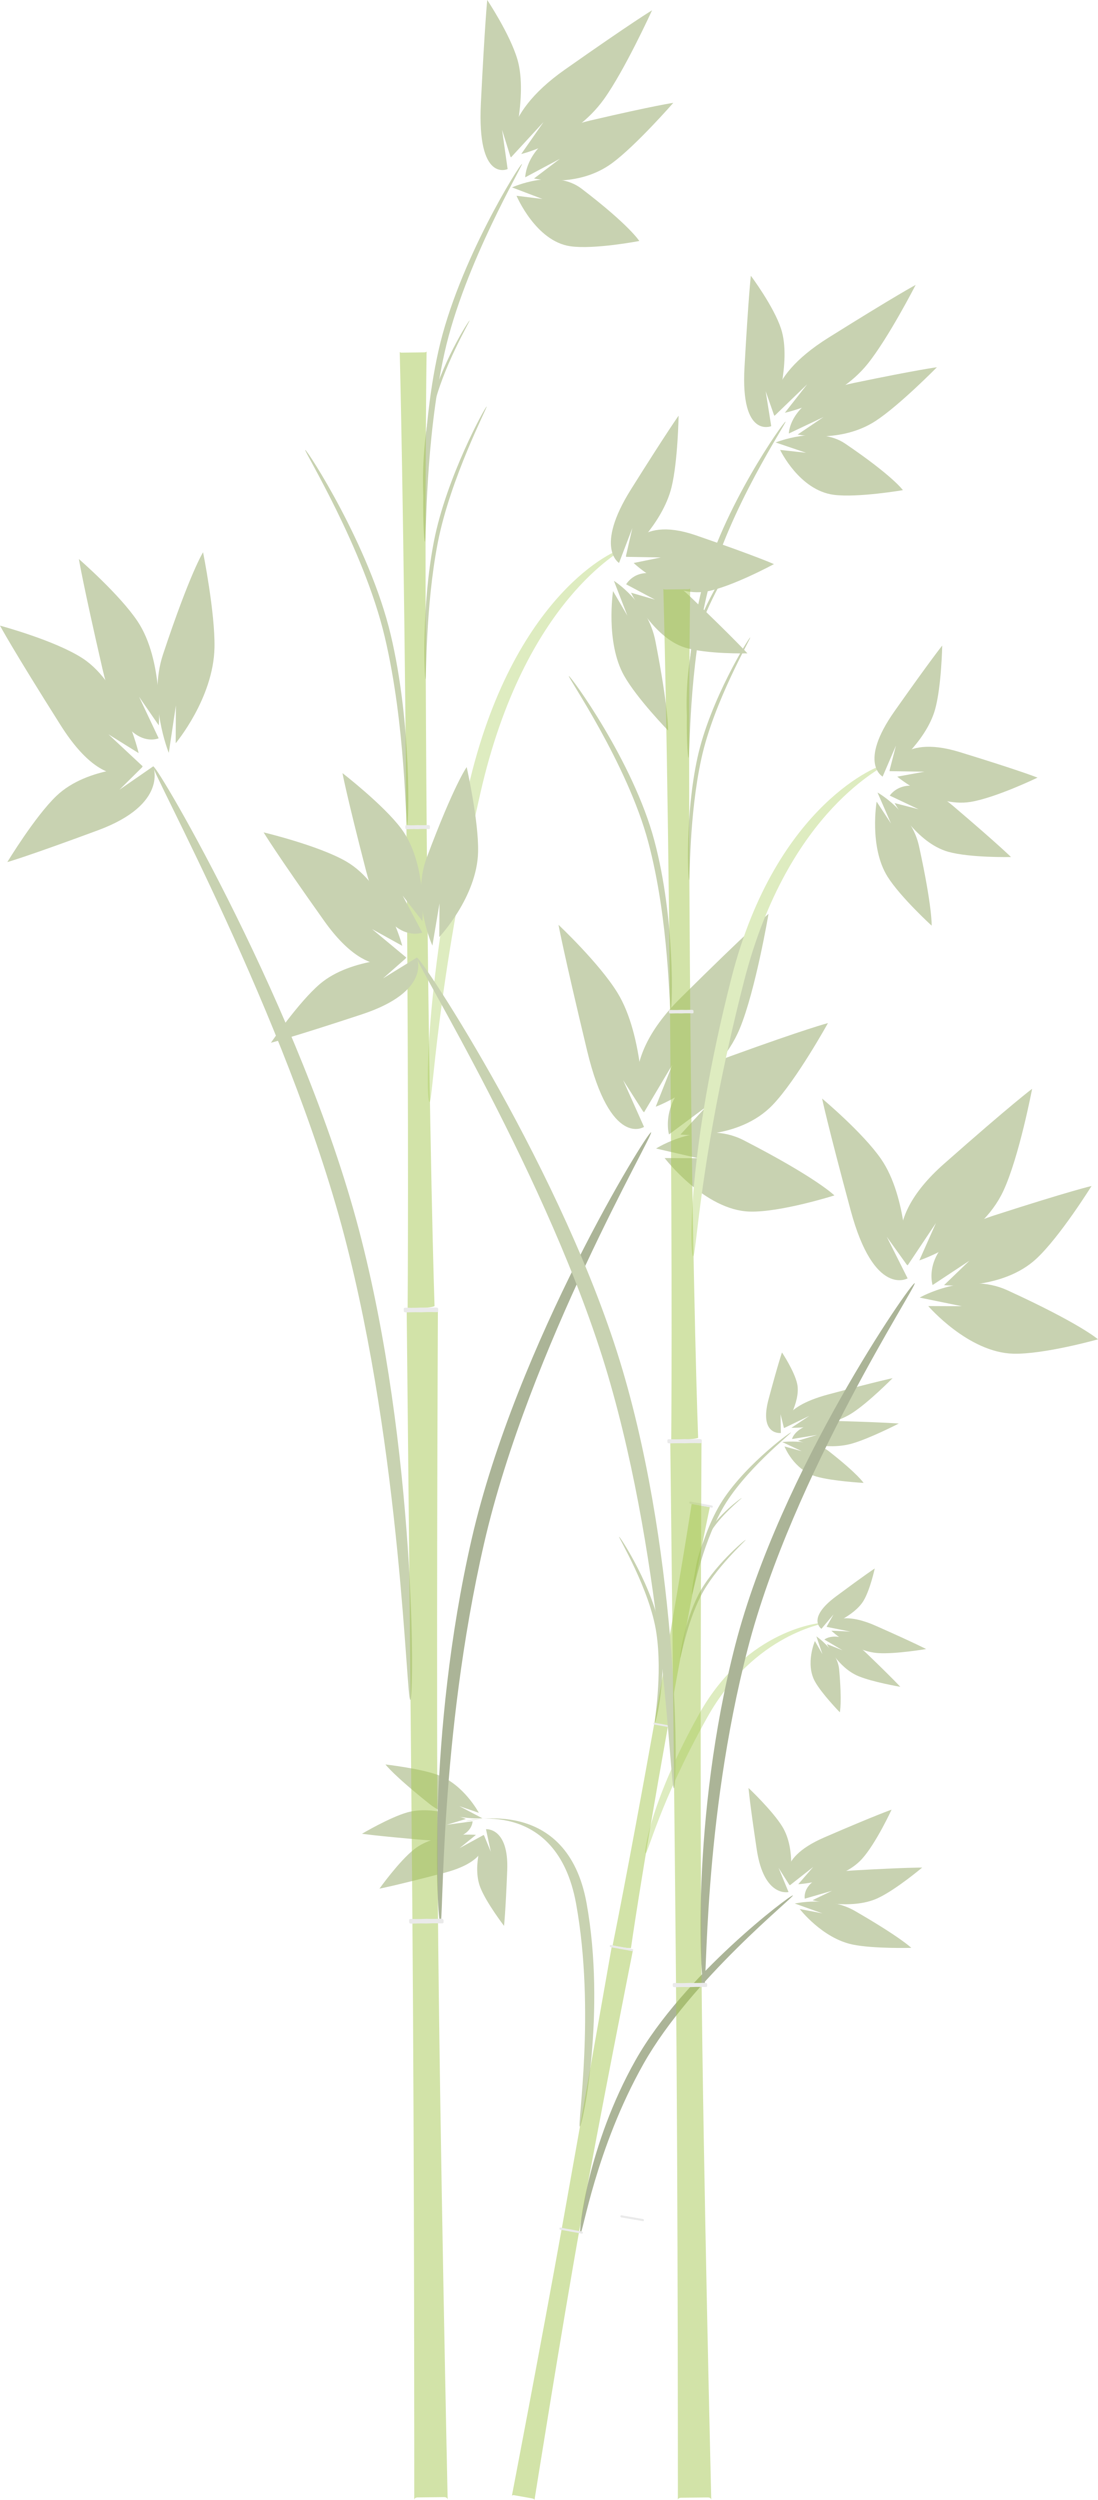 <?xml version="1.0" encoding="UTF-8"?>
<!DOCTYPE svg PUBLIC "-//W3C//DTD SVG 1.1//EN" "http://www.w3.org/Graphics/SVG/1.1/DTD/svg11.dtd">
<svg version="1.1" xmlns="http://www.w3.org/2000/svg" xmlns:xlink="http://www.w3.org/1999/xlink" x="0" y="0" width="222.997" height="507.735" viewBox="0, 0, 222.997, 507.735">
  <g id="Bambu" transform="translate(0, -526.164)">
    <g>
      <g>
        <path d="M125.736,838.258 C125.974,838.25 132.858,848.898 134.168,857.77 C135.477,866.641 133.246,876.031 133.008,876.039 C132.77,876.047 134.616,866.669 133.306,857.798 C131.997,848.927 125.498,838.266 125.736,838.258 z" fill="#C8D2B1"/>
        <path d="M161.023,911.105 C160.574,910.901 138.771,927.359 129.075,944.555 C119.378,961.751 117.437,979.541 117.886,979.745 C118.334,979.948 121.003,962.488 130.7,945.292 C140.396,928.096 161.471,911.308 161.023,911.105 z" fill="#ABB497"/>
        <path d="M94.689,896.03 C95.276,895.996 115.165,890.761 119.13,912.675 C123.094,934.59 118.349,958.007 117.762,958.041 C117.174,958.075 120.967,934.713 117.003,912.799 C113.038,890.884 94.102,896.064 94.689,896.03 z" fill="#C8D2B1"/>
        <path d="M167.384,855.755 C166.935,855.552 151.685,856.966 142.03,874.18 C132.375,891.395 130.663,902.345 131.112,902.548 C131.561,902.75 134.002,892.13 143.657,874.915 C153.312,857.7 167.833,855.957 167.384,855.755 z" fill="#DEECC0"/>
        <path d="M160.643,817.079 C160.42,816.989 150.165,824.564 145.821,832.422 C141.476,840.279 140.311,849.861 140.534,849.951 C140.757,850.042 142.284,840.607 146.628,832.75 C150.972,824.892 160.866,817.17 160.643,817.079 z" fill="#C8D2B1"/>
        <path d="M150.638,830.388 C150.532,830.346 145.696,833.918 143.648,837.623 C141.599,841.329 141.049,845.847 141.155,845.889 C141.26,845.932 141.98,841.483 144.029,837.778 C146.077,834.072 150.743,830.431 150.638,830.388 z" fill="#C8D2B1"/>
        <path d="M151.444,838.883 C151.304,838.822 144.664,844.43 141.78,850.15 C138.895,855.869 138.006,862.78 138.146,862.842 C138.287,862.903 139.404,856.093 142.288,850.373 C145.173,844.653 151.585,838.945 151.444,838.883 z" fill="#C8D2B1"/>
        <path d="M140.481,831.526 C140.481,831.526 138.147,846.832 132.795,876.661 C127.444,906.49 124.42,921.258 124.42,921.258 C127.541,921.926 128.15,921.785 128.15,921.785 C128.15,921.785 130.207,907.112 135.581,877.16 C140.954,847.209 144.177,832.188 144.177,832.188 C144.177,832.188 144.033,832.233 143.903,832.21 C143.773,832.187 140.669,831.63 140.669,831.63 C140.669,831.63 140.513,831.588 140.481,831.526 z" fill="#A6C953" fill-opacity="0.5"/>
        <path d="M134.389,876.679 C132.802,876.34 132.669,876.479 132.723,876.18 C132.779,875.87 132.745,876.055 134.444,876.3 C135.881,876.617 136.162,876.505 136.111,876.788 C136.053,877.116 136.151,876.941 134.389,876.679 z" fill="#EAEAEA"/>
        <path d="M124.262,921.377 C124.504,921.421 128.333,922.126 128.333,922.126 C128.333,922.126 128.557,922.188 128.585,922.033 C128.612,921.878 121.645,956.905 117.865,977.978 C114.084,999.051 108.548,1033.899 108.548,1033.899 C108.548,1033.899 108.568,1033.652 108.113,1033.57 C107.657,1033.489 104.471,1032.918 104.471,1032.918 C104.471,1032.918 103.997,1032.814 103.951,1033.074 C103.912,1033.292 109.829,1002.516 114.345,977.347 C118.86,952.178 124.262,921.377 124.262,921.377 z" fill="#A6C953" fill-opacity="0.5"/>
        <path d="M126.187,922.012 C123.963,921.55 123.785,921.708 123.847,921.359 C123.912,920.997 123.873,921.213 126.248,921.569 C128.263,922 128.65,921.879 128.591,922.209 C128.522,922.593 128.652,922.391 126.187,922.012 z" fill="#EAEAEA"/>
        <path d="M115.963,979.393 C113.74,978.931 113.561,979.088 113.623,978.74 C113.688,978.378 113.649,978.594 116.024,978.95 C118.039,979.381 118.426,979.26 118.367,979.59 C118.298,979.973 118.428,979.771 115.963,979.393 z" fill="#EAEAEA"/>
        <path d="M142.346,831.947 C140.122,831.485 139.943,831.642 140.006,831.294 C140.071,830.932 140.032,831.148 142.407,831.504 C144.421,831.935 144.809,831.814 144.749,832.144 C144.681,832.527 144.811,832.325 142.346,831.947 z" fill="#EAEAEA"/>
        <g>
          <path d="M167.888,856.561 C167.888,856.561 169.81,852.774 177.889,856.354 C185.968,859.935 188.094,861.066 188.094,861.066 C188.094,861.066 181.918,862.111 178.397,861.891 C173.258,861.569 168.839,857.337 168.839,857.337 C168.839,857.337 172.67,857.519 172.67,857.519 L167.888,856.561 z" fill="#C8D2B1"/>
          <path d="M165.803,858.495 C165.803,858.495 170.082,861.357 170.426,865.211 C171.036,872.048 170.562,873.913 170.562,873.913 C170.562,873.913 166.854,870.111 165.499,867.636 C163.522,864.024 165.502,859.433 165.502,859.433 C165.502,859.433 167.03,862.104 167.03,862.104 L165.803,858.495 z" fill="#C8D2B1"/>
          <path d="M166.83,856.956 C166.83,856.956 163.702,854.899 169.786,850.374 C175.871,845.849 177.658,844.699 177.658,844.699 C177.658,844.699 176.737,848.958 175.407,851.213 C173.466,854.504 167.896,856.498 167.896,856.498 C167.896,856.498 169.286,854.032 169.286,854.032 L166.83,856.956 z" fill="#C8D2B1"/>
          <path d="M167.426,859.139 C167.426,859.139 170.448,856.61 175.958,861.901 C181.467,867.192 182.847,868.738 182.847,868.738 C182.847,868.738 177.24,867.782 174.344,866.57 C170.118,864.802 167.943,860.052 167.943,860.052 C167.943,860.052 171.115,861.323 171.115,861.323 L167.426,859.139 z" fill="#C8D2B1"/>
        </g>
        <g>
          <path d="M98.238,898.815 C98.238,898.815 100.538,903.816 90.252,906.506 C79.967,909.196 77.067,909.725 77.067,909.725 C77.067,909.725 81.059,904.114 84.171,901.682 C88.712,898.132 96.664,898.799 96.664,898.799 C96.664,898.799 93.338,901.499 93.338,901.499 L98.238,898.815 z" fill="#C8D2B1"/>
          <path d="M97.967,895.434 C97.967,895.434 91.532,895.951 87.305,892.585 C79.809,886.615 78.289,884.506 78.289,884.506 C78.289,884.506 85.22,885.301 88.862,886.612 C94.179,888.526 97.254,894.327 97.254,894.327 C97.254,894.327 93.268,892.961 93.268,892.961 L97.967,895.434 z" fill="#C8D2B1"/>
          <path d="M98.701,897.651 C98.701,897.651 103.37,897.24 103.013,906.055 C102.656,914.87 102.368,917.291 102.368,917.291 C102.368,917.291 98.766,912.597 97.548,909.479 C95.771,904.93 98.296,898.88 98.296,898.88 C98.296,898.88 99.68,902.241 99.68,902.241 L98.701,897.651 z" fill="#C8D2B1"/>
          <path d="M95.978,896.045 C95.978,896.045 96.09,900.688 86.16,899.844 C76.229,899 73.516,898.58 73.516,898.58 C73.516,898.58 79.09,895.276 82.704,894.244 C87.977,892.739 94.62,895.575 94.62,895.575 C94.62,895.575 90.72,896.758 90.72,896.758 L95.978,896.045 z" fill="#C8D2B1"/>
        </g>
        <g>
          <path d="M160.406,909.055 C160.406,909.055 156.853,903.888 167.448,899.303 C178.043,894.718 181.078,893.679 181.078,893.679 C181.078,893.679 177.931,900.508 175.068,903.684 C170.889,908.319 162.118,908.827 162.118,908.827 C162.118,908.827 165.157,905.321 165.157,905.321 L160.406,909.055 z" fill="#C8D2B1"/>
          <path d="M161.415,912.751 C161.415,912.751 168.29,911.172 173.587,914.231 C182.984,919.657 185.08,921.751 185.08,921.751 C185.08,921.751 177.39,921.957 173.159,921.078 C166.985,919.795 162.422,913.863 162.422,913.863 C162.422,913.863 167.036,914.749 167.036,914.749 L161.415,912.751 z" fill="#C8D2B1"/>
          <path d="M160.149,910.416 C160.149,910.416 155.169,911.6 153.694,901.8 C152.219,891.999 152.02,889.277 152.02,889.277 C152.02,889.277 156.922,893.903 158.902,897.158 C161.792,901.91 160.33,908.993 160.33,908.993 C160.33,908.993 158.117,905.495 158.117,905.495 L160.149,910.416 z" fill="#C8D2B1"/>
          <path d="M163.444,911.765 C163.444,911.765 162.342,906.648 173.297,906.027 C184.253,905.405 187.287,905.445 187.287,905.445 C187.287,905.445 181.935,909.97 178.231,911.677 C172.826,914.167 165.017,912.071 165.017,912.071 C165.017,912.071 169,910.153 169,910.153 L163.444,911.765 z" fill="#C8D2B1"/>
        </g>
        <g>
          <path d="M159.244,816.187 C159.244,816.187 158.011,812.083 168.228,809.355 C178.444,806.627 181.281,806.05 181.281,806.05 C181.281,806.05 176.457,810.952 173.063,813.14 C168.109,816.331 160.726,816.13 160.726,816.13 C160.726,816.13 164.374,813.707 164.374,813.707 L159.244,816.187 z" fill="#C8D2B1"/>
          <path d="M158.864,819.02 C158.864,819.02 165.036,818.294 168.394,820.936 C174.349,825.62 175.388,827.327 175.388,827.327 C175.388,827.327 168.994,826.97 165.801,826.032 C161.142,824.662 159.329,819.919 159.329,819.919 C159.329,819.919 162.835,820.888 162.835,820.888 L158.864,819.02 z" fill="#C8D2B1"/>
          <path d="M158.587,817.188 C158.587,817.188 154.102,817.744 156.096,810.311 C158.089,802.878 158.816,800.828 158.816,800.828 C158.816,800.828 161.335,804.615 161.899,807.183 C162.722,810.931 159.201,816.135 159.201,816.135 C159.201,816.135 158.526,813.37 158.526,813.37 L158.587,817.188 z" fill="#C8D2B1"/>
          <path d="M160.856,818.416 C160.856,818.416 161.623,814.514 170.84,814.776 C180.056,815.038 182.539,815.268 182.539,815.268 C182.539,815.268 176.655,818.3 173.05,819.332 C167.789,820.837 162.05,818.75 162.05,818.75 C162.05,818.75 165.955,817.579 165.955,817.579 L160.856,818.416 z" fill="#C8D2B1"/>
        </g>
        <path d="M128.364,976.878 C126.136,976.435 125.959,976.594 126.017,976.244 C126.078,975.882 126.041,976.098 128.419,976.433 C130.438,976.847 130.823,976.722 130.768,977.053 C130.704,977.437 130.832,977.234 128.364,976.878 z" fill="#EAEAEA"/>
      </g>
      <g>
        <path d="M61.987,617.535 C62.324,617.425 75.056,637.003 79.347,655.057 C83.639,673.11 83.021,693.644 82.684,693.755 C82.347,693.865 82.418,673.509 78.126,655.456 C73.834,637.402 61.65,617.645 61.987,617.535 z" fill="#C8D2B1"/>
        <path d="M132.231,756.125 C131.536,755.876 104.927,798.908 95.792,838.719 C86.657,878.531 88.747,916.532 89.443,916.782 C90.139,917.031 89.176,879.434 98.312,839.622 C107.447,799.811 132.927,756.375 132.231,756.125 z" fill="#ABB497"/>
        <path d="M31.111,681.804 C31.939,681.501 61.251,731.594 72.894,775.905 C84.537,820.215 84.166,871.099 83.337,871.401 C82.508,871.703 81.536,821.311 69.893,777 C58.25,732.69 30.282,682.106 31.111,681.804 z" fill="#C8D2B1"/>
        <path d="M126.185,637.763 C125.488,637.515 104.118,646.478 95.048,686.313 C85.977,726.147 86.525,749.741 87.221,749.988 C87.917,750.236 88.498,727.044 97.569,687.209 C106.64,647.375 126.881,638.011 126.185,637.763 z" fill="#DEECC0"/>
        <path d="M106.001,559.463 C105.658,559.361 93.097,579.254 89.046,597.412 C84.996,615.569 85.95,636.084 86.293,636.186 C86.636,636.287 86.237,615.938 90.288,597.78 C94.339,579.623 106.344,559.564 106.001,559.463 z" fill="#C8D2B1"/>
        <path d="M95.363,591.259 C95.201,591.211 89.278,600.593 87.368,609.155 C85.458,617.717 85.908,627.391 86.069,627.439 C86.231,627.487 86.043,617.891 87.953,609.329 C89.863,600.766 95.525,591.307 95.363,591.259 z" fill="#C8D2B1"/>
        <path d="M98.835,608.724 C98.617,608.65 90.677,623.002 88.125,636.11 C85.573,649.218 86.192,664.034 86.409,664.108 C86.626,664.182 86.359,649.486 88.911,636.378 C91.464,623.27 99.052,608.798 98.835,608.724 z" fill="#C8D2B1"/>
        <path d="M81.184,597.639 C81.184,597.639 82.036,630.597 82.551,695.14 C83.065,759.684 82.786,791.788 82.786,791.788 C87.422,791.956 88.252,791.422 88.252,791.422 C88.252,791.422 87.178,759.898 86.661,695.089 C86.144,630.281 86.637,597.571 86.637,597.571 C86.637,597.571 86.445,597.721 86.253,597.724 C86.062,597.726 81.481,597.783 81.481,597.783 C81.481,597.783 81.247,597.757 81.184,597.639 z" fill="#A6C953" fill-opacity="0.5"/>
        <path d="M84.829,694.551 C82.472,694.466 82.321,694.809 82.316,694.162 C82.311,693.491 82.314,693.892 84.803,693.735 C86.941,693.834 87.311,693.487 87.316,694.1 C87.322,694.811 87.415,694.405 84.829,694.551 z" fill="#EAEAEA"/>
        <path d="M82.593,792.099 C82.95,792.094 88.606,792.063 88.606,792.063 C88.606,792.063 88.942,792.104 88.939,791.769 C88.937,791.434 88.567,867.495 88.931,913.093 C89.294,958.691 90.917,1033.812 90.917,1033.812 C90.917,1033.812 90.878,1033.288 90.206,1033.296 C89.535,1033.305 84.833,1033.363 84.833,1033.363 C84.833,1033.363 84.129,1033.333 84.133,1033.896 C84.137,1034.368 84.171,967.618 83.737,913.158 C83.302,858.697 82.593,792.099 82.593,792.099 z" fill="#A6C953" fill-opacity="0.5"/>
        <path d="M85.514,792.67 C82.215,792.577 82.003,792.978 81.997,792.223 C81.99,791.44 81.994,791.908 85.479,791.718 C88.471,791.827 88.991,791.422 88.996,792.136 C89.003,792.965 89.134,792.491 85.514,792.67 z" fill="#EAEAEA"/>
        <path d="M86.605,916.803 C83.306,916.71 83.094,917.111 83.088,916.356 C83.082,915.573 83.085,916.04 86.571,915.851 C89.562,915.96 90.082,915.554 90.088,916.269 C90.094,917.098 90.225,916.624 86.605,916.803 z" fill="#EAEAEA"/>
        <g>
          <path d="M127.124,639.252 C127.124,639.252 128.83,630.569 141.335,634.883 C153.84,639.197 157.181,640.729 157.181,640.729 C157.181,640.729 148.656,645.346 143.572,646.271 C136.153,647.621 128.693,640.502 128.693,640.502 C128.693,640.502 134.208,639.375 134.208,639.375 L127.124,639.252 z" fill="#C8D2B1"/>
          <path d="M124.678,644.122 C124.678,644.122 131.564,648.428 133.108,656.36 C135.846,670.43 135.679,674.522 135.679,674.522 C135.679,674.522 129.35,668.022 126.741,663.375 C122.934,656.594 124.505,646.203 124.505,646.203 C124.505,646.203 127.415,651.192 127.415,651.192 L124.678,644.122 z" fill="#C8D2B1"/>
          <path d="M125.722,640.495 C125.722,640.495 120.697,637.421 128.142,625.555 C135.586,613.689 137.822,610.578 137.822,610.578 C137.822,610.578 137.671,619.854 136.389,625.098 C134.519,632.752 127.117,639.118 127.117,639.118 C127.117,639.118 128.427,633.409 128.427,633.409 L125.722,640.495 z" fill="#C8D2B1"/>
          <path d="M127.168,644.831 C127.168,644.831 130.789,638.346 140.095,647.253 C149.401,656.159 151.792,658.853 151.792,658.853 C151.792,658.853 143.531,659.059 139.068,657.662 C132.556,655.625 128.156,646.537 128.156,646.537 C128.156,646.537 133.029,647.949 133.029,647.949 L127.168,644.831 z" fill="#C8D2B1"/>
        </g>
        <g>
          <path d="M28.986,681.801 C28.986,681.801 22.182,689.071 12.3,673.429 C2.418,657.787 -0,653.223 -0,653.223 C-0,653.223 11.185,656.22 16.779,659.863 C24.942,665.178 28.163,679.12 28.163,679.12 C28.163,679.12 22.022,675.294 22.022,675.294 L28.986,681.801 z" fill="#C8D2B1"/>
          <path d="M34.281,679.065 C34.281,679.065 29.975,668.494 33.109,659.058 C38.668,642.321 41.242,638.321 41.242,638.321 C41.242,638.321 43.704,650.616 43.561,657.68 C43.352,667.988 35.677,677.11 35.677,677.11 C35.677,677.11 35.723,669.429 35.723,669.429 L34.281,679.065 z" fill="#C8D2B1"/>
          <path d="M31.111,681.804 C31.111,681.804 34.292,689.449 19.915,694.777 C5.538,700.105 1.487,701.246 1.487,701.246 C1.487,701.246 7.095,691.974 11.454,687.809 C17.815,681.731 28.913,681.943 28.913,681.943 C28.913,681.943 24.253,686.554 24.253,686.554 L31.111,681.804 z" fill="#C8D2B1"/>
          <path d="M32.225,676.103 C32.225,676.103 24.813,679.418 20.81,662 C16.807,644.582 16.018,639.696 16.018,639.696 C16.018,639.696 24.344,646.93 27.955,652.367 C33.224,660.301 32.247,673.482 32.247,673.482 C32.247,673.482 28.238,667.66 28.238,667.66 L32.225,676.103 z" fill="#C8D2B1"/>
        </g>
        <g>
          <path d="M130.792,752.078 C130.792,752.078 124.311,742.659 138.174,728.892 C152.037,715.125 156.083,711.755 156.083,711.755 C156.083,711.755 153.458,727.287 150.241,735.062 C145.546,746.409 133.172,750.927 133.172,750.927 C133.172,750.927 136.55,742.391 136.55,742.391 L130.792,752.078 z" fill="#C8D2B1"/>
          <path d="M133.241,759.417 C133.241,759.417 142.617,753.405 151.011,757.723 C165.899,765.381 169.461,768.94 169.461,768.94 C169.461,768.94 158.546,772.398 152.271,772.223 C143.112,771.969 134.982,761.348 134.982,761.348 C134.982,761.348 141.806,761.386 141.806,761.386 L133.241,759.417 z" fill="#C8D2B1"/>
          <path d="M130.797,755.026 C130.797,755.026 124.016,759.467 119.234,739.533 C114.452,719.599 113.425,713.981 113.425,713.981 C113.425,713.981 121.681,721.732 125.396,727.768 C130.817,736.575 130.666,751.978 130.666,751.978 C130.666,751.978 126.554,745.526 126.554,745.526 L130.797,755.026 z" fill="#C8D2B1"/>
          <path d="M135.865,756.553 C135.865,756.553 132.896,746.278 148.356,740.664 C163.816,735.05 168.154,733.938 168.154,733.938 C168.154,733.938 161.756,745.518 156.938,750.547 C149.907,757.887 138.194,756.576 138.194,756.576 C138.194,756.576 143.352,750.992 143.352,750.992 L135.865,756.553 z" fill="#C8D2B1"/>
        </g>
        <g>
          <path d="M103.761,558.146 C103.761,558.146 100.882,550.041 114.711,540.308 C128.541,530.576 132.431,528.252 132.431,528.252 C132.431,528.252 126.889,540.412 122.643,546.326 C116.448,554.958 105.86,557.443 105.86,557.443 C105.86,557.443 110.402,550.935 110.402,550.935 L103.761,558.146 z" fill="#C8D2B1"/>
          <path d="M103.993,564.225 C103.993,564.225 112.601,560.277 118.112,564.483 C127.888,571.944 129.836,575.108 129.836,575.108 C129.836,575.108 120.617,576.879 115.806,576.171 C108.784,575.138 104.902,565.925 104.902,565.925 C104.902,565.925 110.169,566.573 110.169,566.573 L103.993,564.225 z" fill="#C8D2B1"/>
          <path d="M103.097,560.499 C103.097,560.499 96.851,563.429 97.664,547.086 C98.477,530.742 98.954,526.164 98.954,526.164 C98.954,526.164 103.583,533.099 105.089,538.253 C107.286,545.774 103.686,558.054 103.686,558.054 C103.686,558.054 101.967,552.532 101.967,552.532 L103.097,560.499 z" fill="#C8D2B1"/>
          <path d="M106.67,562.177 C106.67,562.177 106.699,553.707 119.919,550.627 C133.139,547.546 136.744,547.052 136.744,547.052 C136.744,547.052 129.178,555.715 124.317,559.293 C117.222,564.514 108.464,562.406 108.464,562.406 C108.464,562.406 113.715,558.417 113.715,558.417 L106.67,562.177 z" fill="#C8D2B1"/>
        </g>
      </g>
      <g>
        <path d="M115.523,663.457 C115.861,663.359 128.592,680.778 132.884,696.841 C137.175,712.903 136.557,731.172 136.22,731.27 C135.883,731.368 135.954,713.258 131.662,697.196 C127.37,681.133 115.186,663.555 115.523,663.457 z" fill="#C8D2B1"/>
        <path d="M185.767,786.762 C185.072,786.54 158.463,824.826 149.328,860.246 C140.193,895.667 142.283,929.477 142.979,929.699 C143.675,929.921 142.713,896.471 151.848,861.05 C160.983,825.629 186.463,786.984 185.767,786.762 z" fill="#ABB497"/>
        <path d="M84.647,720.638 C85.475,720.369 114.787,764.937 126.43,804.36 C138.073,843.783 137.702,889.054 136.873,889.323 C136.044,889.593 135.072,844.758 123.429,805.334 C111.787,765.911 83.818,720.907 84.647,720.638 z" fill="#C8D2B1"/>
        <path d="M179.721,681.454 C179.024,681.234 157.655,689.208 148.584,724.649 C139.513,760.09 140.061,781.082 140.757,781.302 C141.454,781.522 142.034,760.888 151.105,725.447 C160.176,690.006 180.417,681.674 179.721,681.454 z" fill="#DEECC0"/>
        <path d="M159.537,611.79 C159.195,611.699 146.633,629.399 142.582,645.554 C138.532,661.709 139.486,679.96 139.829,680.051 C140.172,680.141 139.773,662.036 143.824,645.881 C147.875,629.727 159.88,611.88 159.537,611.79 z" fill="#C8D2B1"/>
        <path d="M148.899,640.08 C148.738,640.037 142.814,648.383 140.904,656.002 C138.994,663.62 139.444,672.226 139.605,672.269 C139.767,672.312 139.579,663.774 141.489,656.156 C143.4,648.538 149.061,640.122 148.899,640.08 z" fill="#C8D2B1"/>
        <path d="M152.371,655.618 C152.154,655.552 144.213,668.322 141.661,679.984 C139.109,691.646 139.728,704.828 139.945,704.893 C140.162,704.959 139.895,691.884 142.447,680.222 C145,668.559 152.588,655.684 152.371,655.618 z" fill="#C8D2B1"/>
        <path d="M134.721,645.755 C134.721,645.755 135.572,675.078 136.087,732.503 C136.601,789.928 136.322,818.491 136.322,818.491 C140.958,818.641 141.788,818.166 141.788,818.166 C141.788,818.166 140.714,790.118 140.197,732.458 C139.68,674.797 140.173,645.695 140.173,645.695 C140.173,645.695 139.981,645.829 139.789,645.831 C139.598,645.833 135.017,645.884 135.017,645.884 C135.017,645.884 134.783,645.861 134.721,645.755 z" fill="#A6C953" fill-opacity="0.5"/>
        <path d="M138.365,731.979 C136.008,731.903 135.857,732.208 135.852,731.633 C135.847,731.036 135.85,731.392 138.339,731.253 C140.477,731.341 140.847,731.033 140.852,731.578 C140.858,732.21 140.951,731.849 138.365,731.979 z" fill="#EAEAEA"/>
        <path d="M136.129,818.768 C136.486,818.764 142.142,818.736 142.142,818.736 C142.142,818.736 142.478,818.773 142.475,818.474 C142.473,818.176 142.103,885.848 142.467,926.417 C142.83,966.986 144.453,1033.821 144.453,1033.821 C144.453,1033.821 144.414,1033.355 143.743,1033.363 C143.071,1033.37 138.369,1033.422 138.369,1033.422 C138.369,1033.422 137.665,1033.395 137.669,1033.896 C137.673,1034.316 137.707,974.928 137.273,926.474 C136.838,878.021 136.129,818.768 136.129,818.768 z" fill="#A6C953" fill-opacity="0.5"/>
        <path d="M139.05,819.276 C135.751,819.194 135.539,819.55 135.533,818.879 C135.527,818.182 135.53,818.598 139.016,818.429 C142.007,818.526 142.527,818.165 142.533,818.801 C142.539,819.539 142.67,819.117 139.05,819.276 z" fill="#EAEAEA"/>
        <path d="M140.141,929.718 C136.842,929.635 136.63,929.992 136.624,929.32 C136.618,928.624 136.621,929.039 140.107,928.871 C143.098,928.968 143.618,928.607 143.624,929.243 C143.63,929.98 143.761,929.559 140.141,929.718 z" fill="#EAEAEA"/>
        <g>
          <path d="M180.661,682.779 C180.661,682.779 182.367,675.054 194.872,678.892 C207.376,682.73 210.718,684.093 210.718,684.093 C210.718,684.093 202.193,688.201 197.109,689.024 C189.69,690.225 182.23,683.892 182.23,683.892 C182.23,683.892 187.745,682.888 187.745,682.888 L180.661,682.779 z" fill="#C8D2B1"/>
          <path d="M178.215,687.112 C178.215,687.112 185.101,690.943 186.645,698 C189.383,710.518 189.216,714.159 189.216,714.159 C189.216,714.159 182.887,708.376 180.278,704.241 C176.47,698.208 178.042,688.964 178.042,688.964 C178.042,688.964 180.951,693.402 180.951,693.402 L178.215,687.112 z" fill="#C8D2B1"/>
          <path d="M179.258,683.885 C179.258,683.885 174.234,681.15 181.679,670.592 C189.123,660.035 191.359,657.267 191.359,657.267 C191.359,657.267 191.208,665.52 189.926,670.186 C188.056,676.996 180.654,682.66 180.654,682.66 C180.654,682.66 181.964,677.58 181.964,677.58 L179.258,683.885 z" fill="#C8D2B1"/>
          <path d="M180.705,687.743 C180.705,687.743 184.326,681.973 193.632,689.897 C202.938,697.821 205.328,700.218 205.328,700.218 C205.328,700.218 197.068,700.401 192.605,699.159 C186.093,697.346 181.693,689.261 181.693,689.261 C181.693,689.261 186.566,690.517 186.566,690.517 L180.705,687.743 z" fill="#C8D2B1"/>
        </g>
        <g>
          <path d="M82.523,720.635 C82.523,720.635 75.718,727.103 65.836,713.186 C55.954,699.27 53.537,695.209 53.537,695.209 C53.537,695.209 64.722,697.876 70.315,701.117 C78.478,705.846 81.7,718.249 81.7,718.249 C81.7,718.249 75.558,714.846 75.558,714.846 L82.523,720.635 z" fill="#C8D2B1"/>
          <path d="M87.818,718.201 C87.818,718.201 83.512,708.796 86.646,700.401 C92.204,685.509 94.779,681.951 94.779,681.951 C94.779,681.951 97.24,692.89 97.098,699.174 C96.889,708.346 89.214,716.462 89.214,716.462 C89.214,716.462 89.26,709.628 89.26,709.628 L87.818,718.201 z" fill="#C8D2B1"/>
          <path d="M84.647,720.638 C84.647,720.638 87.828,727.439 73.452,732.18 C59.075,736.92 55.024,737.935 55.024,737.935 C55.024,737.935 60.632,729.686 64.991,725.98 C71.352,720.573 82.45,720.762 82.45,720.762 C82.45,720.762 77.79,724.864 77.79,724.864 L84.647,720.638 z" fill="#C8D2B1"/>
          <path d="M85.761,715.565 C85.761,715.565 78.349,718.515 74.346,703.018 C70.344,687.522 69.554,683.174 69.554,683.174 C69.554,683.174 77.881,689.611 81.492,694.448 C86.761,701.506 85.784,713.234 85.784,713.234 C85.784,713.234 81.775,708.054 81.775,708.054 L85.761,715.565 z" fill="#C8D2B1"/>
        </g>
        <g>
          <path d="M184.329,783.161 C184.329,783.161 177.848,774.781 191.711,762.532 C205.573,750.284 209.619,747.285 209.619,747.285 C209.619,747.285 206.995,761.104 203.778,768.022 C199.083,778.117 186.708,782.137 186.708,782.137 C186.708,782.137 190.086,774.542 190.086,774.542 L184.329,783.161 z" fill="#C8D2B1"/>
          <path d="M186.777,789.69 C186.777,789.69 196.154,784.342 204.548,788.183 C219.436,794.997 222.997,798.163 222.997,798.163 C222.997,798.163 212.083,801.239 205.807,801.084 C196.649,800.858 188.519,791.409 188.519,791.409 C188.519,791.409 195.343,791.442 195.343,791.442 L186.777,789.69 z" fill="#C8D2B1"/>
          <path d="M184.334,785.784 C184.334,785.784 177.553,789.735 172.771,772 C167.989,754.264 166.962,749.266 166.962,749.266 C166.962,749.266 175.218,756.162 178.932,761.532 C184.353,769.368 184.202,783.072 184.202,783.072 C184.202,783.072 180.09,777.331 180.09,777.331 L184.334,785.784 z" fill="#C8D2B1"/>
          <path d="M189.402,787.143 C189.402,787.143 186.432,778.001 201.893,773.006 C217.353,768.011 221.691,767.022 221.691,767.022 C221.691,767.022 215.292,777.324 210.475,781.799 C203.444,788.33 191.73,787.163 191.73,787.163 C191.73,787.163 196.889,782.195 196.889,782.195 L189.402,787.143 z" fill="#C8D2B1"/>
        </g>
        <g>
          <path d="M157.297,610.618 C157.297,610.618 154.418,603.407 168.248,594.748 C182.078,586.089 185.968,584.022 185.968,584.022 C185.968,584.022 180.425,594.84 176.18,600.103 C169.984,607.782 159.397,609.993 159.397,609.993 C159.397,609.993 163.939,604.203 163.939,604.203 L157.297,610.618 z" fill="#C8D2B1"/>
          <path d="M157.53,616.027 C157.53,616.027 166.137,612.514 171.649,616.257 C181.425,622.895 183.373,625.709 183.373,625.709 C183.373,625.709 174.154,627.285 169.343,626.656 C162.321,625.737 158.439,617.539 158.439,617.539 C158.439,617.539 163.705,618.116 163.705,618.116 L157.53,616.027 z" fill="#C8D2B1"/>
          <path d="M156.634,612.712 C156.634,612.712 150.388,615.319 151.201,600.778 C152.014,586.237 152.491,582.164 152.491,582.164 C152.491,582.164 157.119,588.334 158.625,592.92 C160.823,599.611 157.222,610.537 157.222,610.537 C157.222,610.537 155.503,605.624 155.503,605.624 L156.634,612.712 z" fill="#C8D2B1"/>
          <path d="M160.207,614.205 C160.207,614.205 160.235,606.669 173.456,603.929 C186.676,601.188 190.281,600.748 190.281,600.748 C190.281,600.748 182.715,608.456 177.854,611.639 C170.759,616.285 162.001,614.409 162.001,614.409 C162.001,614.409 167.252,610.86 167.252,610.86 L160.207,614.205 z" fill="#C8D2B1"/>
        </g>
      </g>
    </g>
  </g>
</svg>
